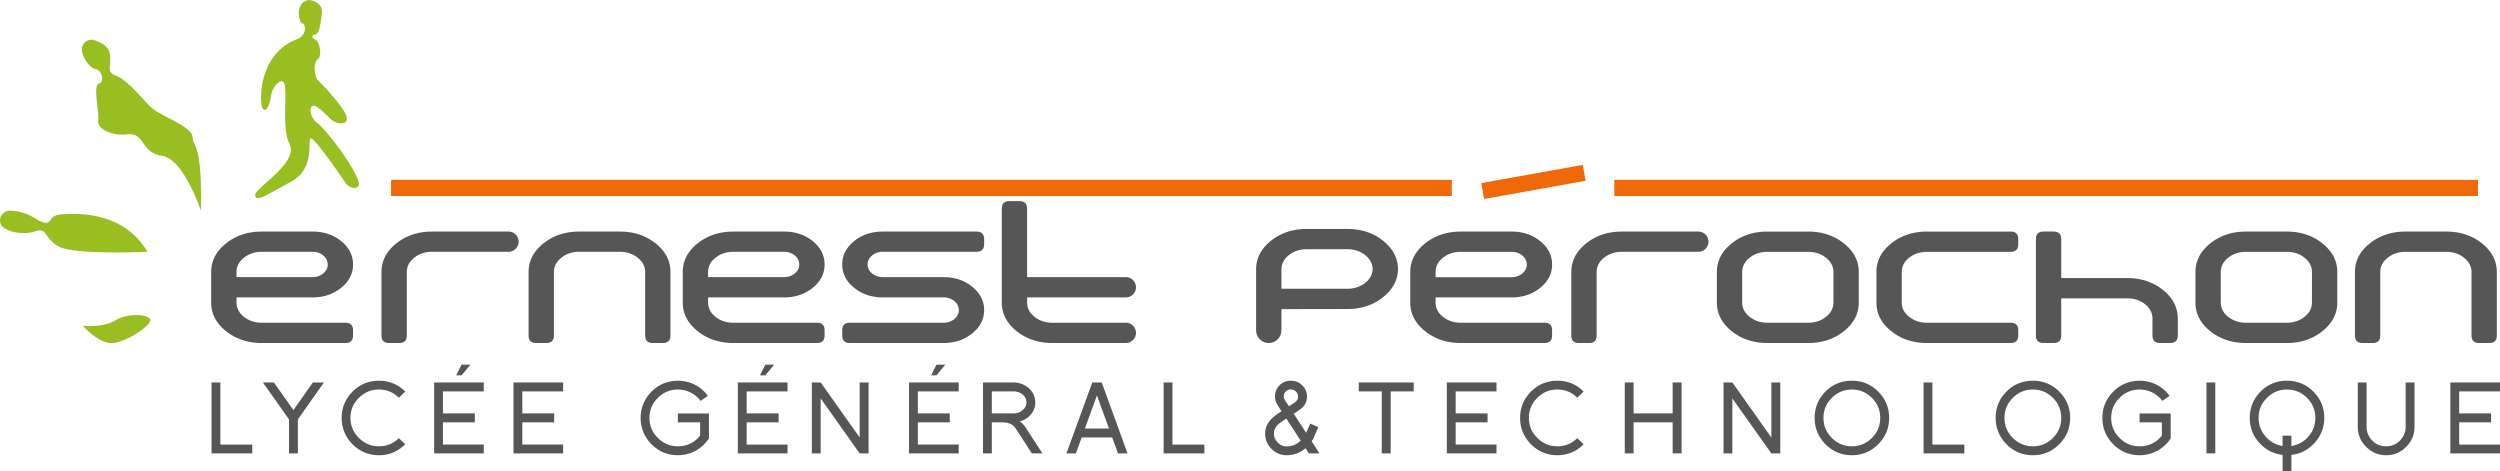 <svg xmlns="http://www.w3.org/2000/svg" width="1273.483" height="240" viewBox="0 0 1273.483 240"><path d="M1273.483 199.365v-4.548h-25.29v36.14h25.29v-4.493h-20.797v-11.316h16.248v-4.549h-16.248v-11.234h20.797zm-48.06-4.548v22.605c0 2.685-.987 5.014-2.905 7.015-1.918 1.945-4.274 2.904-7.014 2.904-2.795 0-5.152-.96-7.07-2.904-1.945-2-2.904-4.33-2.904-7.015v-22.605h-4.494v22.605c0 3.946 1.425 7.343 4.247 10.166 2.85 2.877 6.248 4.301 10.22 4.301 3.946 0 7.371-1.424 10.221-4.301 2.822-2.823 4.22-6.22 4.22-10.166v-22.605h-4.521zm-47.047 4.63c-3.672-3.671-8.165-5.507-13.426-5.507s-9.727 1.836-13.426 5.507c-3.672 3.754-5.508 8.248-5.508 13.427 0 4.85 1.59 9.07 4.795 12.604 3.234 3.617 7.207 5.699 11.92 6.247V240h4.493v-8.275c4.713-.548 8.686-2.63 11.92-6.247 3.205-3.617 4.822-7.81 4.822-12.604 0-5.234-1.863-9.7-5.59-13.427zm-2.411 22.825c-2.274 2.685-5.206 4.33-8.74 4.905v-5.261h-4.494v5.26c-3.563-.575-6.494-2.219-8.714-4.904-2.356-2.713-3.507-5.836-3.507-9.398 0-3.974 1.425-7.399 4.274-10.22 2.823-2.823 6.22-4.22 10.166-4.22 4 0 7.398 1.397 10.22 4.22 2.823 2.821 4.247 6.246 4.247 10.22 0 3.616-1.15 6.74-3.452 9.398zm-52.006-27.455v36.14h4.494v-36.14h-4.494zm-34.059 15.782v4.549h11.344v6.713c-2.877 3.644-6.686 5.48-11.344 5.48-3.973 0-7.37-1.425-10.193-4.247-2.85-2.822-4.274-6.22-4.274-10.22 0-3.974 1.425-7.399 4.274-10.22 2.823-2.823 6.22-4.22 10.193-4.22 2.275 0 4.412.493 6.467 1.507a13.762 13.762 0 0 1 5.096 4.274l3.7-2.576a18.198 18.198 0 0 0-6.714-5.699c-2.685-1.342-5.535-2-8.549-2-5.233 0-9.727 1.863-13.426 5.562-3.699 3.754-5.535 8.22-5.535 13.372 0 5.178 1.836 9.645 5.535 13.426 3.754 3.726 8.22 5.59 13.426 5.59 3.233 0 6.248-.768 9.015-2.275 2.795-1.534 5.069-3.617 6.823-6.302V210.6H1089.9zm-40.963-11.152c-3.672-3.671-8.138-5.507-13.399-5.507-5.288 0-9.755 1.836-13.426 5.507-3.7 3.754-5.535 8.248-5.535 13.427 0 5.206 1.836 9.672 5.535 13.426 3.699 3.726 8.192 5.59 13.426 5.59 5.206 0 9.7-1.864 13.399-5.59 3.726-3.727 5.59-8.193 5.59-13.426 0-5.234-1.864-9.7-5.59-13.427zm-3.179 23.647c-2.822 2.822-6.247 4.247-10.22 4.247-3.973 0-7.37-1.425-10.193-4.247-2.85-2.822-4.275-6.22-4.275-10.22 0-3.974 1.425-7.399 4.275-10.22 2.822-2.823 6.22-4.22 10.193-4.22s7.398 1.397 10.22 4.22c2.823 2.821 4.22 6.246 4.22 10.22 0 4-1.397 7.398-4.22 10.22zm-61.404 3.37v-31.647h-4.494v36.14h20.77v-4.493h-16.276zm-27.62-27.017c-3.671-3.671-8.165-5.507-13.426-5.507-5.26 0-9.727 1.836-13.426 5.507-3.672 3.754-5.507 8.248-5.507 13.427 0 5.206 1.835 9.672 5.507 13.426 3.726 3.726 8.193 5.59 13.426 5.59 5.234 0 9.7-1.864 13.426-5.59 3.727-3.727 5.59-8.193 5.59-13.426 0-5.234-1.863-9.7-5.59-13.427zm-3.205 23.647c-2.823 2.822-6.22 4.247-10.22 4.247-3.947 0-7.344-1.425-10.166-4.247-2.85-2.822-4.275-6.22-4.275-10.22 0-3.974 1.425-7.399 4.275-10.22 2.822-2.823 6.22-4.22 10.165-4.22 4 0 7.398 1.397 10.22 4.22 2.823 2.821 4.248 6.246 4.248 10.22 0 4-1.425 7.398-4.247 10.22zm-51.212-28.277v28.03l-19.865-28.03h-4.494v36.14h4.494v-28.002l19.865 28.003h4.549v-36.141h-4.549zm-50.28 0v15.782h-19.892v-15.782h-4.494v36.14h4.494v-15.81h19.892v15.81h4.549v-36.14h-4.549zm-58.746 32.524c-3.973 0-7.37-1.425-10.193-4.247-2.85-2.822-4.274-6.22-4.274-10.22 0-3.974 1.424-7.399 4.274-10.22 2.822-2.823 6.22-4.22 10.193-4.22s7.37 1.37 10.166 4.164l3.233-3.15c-3.672-3.672-8.138-5.508-13.4-5.508-5.26 0-9.726 1.863-13.425 5.562-3.7 3.754-5.535 8.22-5.535 13.372 0 5.178 1.836 9.645 5.535 13.426 3.726 3.726 8.22 5.59 13.426 5.59 5.206 0 9.7-1.864 13.399-5.59l-3.233-3.096c-2.823 2.767-6.22 4.137-10.166 4.137zm-30.99-27.976v-4.548h-25.29v36.14h25.29v-4.493h-20.797v-11.316h16.249v-4.549h-16.249v-11.234h20.797zm-70.145-4.548v4.548h11.7v31.593h4.549v-31.593h11.727v-4.548h-27.976zm-24.003 29.976c.274-.356.521-.74.713-1.151.219-.384.41-.795.575-1.15h-.055l2.165-4.906-4.11-1.808-2.083 4.686-6.356-9.7c1.205-.767 2.192-1.425 2.986-2.028.768-.575 1.343-1.041 1.726-1.425 1.37-1.48 2.056-3.288 2.056-5.37 0-2.247-.822-4.138-2.467-5.672-1.507-1.562-3.452-2.33-5.781-2.33a8.869 8.869 0 0 0-3.096.549c-.96.383-1.836.986-2.63 1.78-1.562 1.618-2.33 3.508-2.33 5.673 0 1.26.356 2.603 1.069 3.973.11.192.356.603.712 1.178.357.603.877 1.398 1.562 2.384-2.63 1.671-4.576 3.233-5.781 4.63-1.726 1.973-2.576 4.22-2.576 6.768 0 2.96 1.069 5.563 3.206 7.755 2.164 2.164 4.74 3.26 7.754 3.26 3.562 0 6.796-1.205 9.645-3.562l1.644 2.63h5.425l-3.973-6.164zm-13.18-25.4c.658-.685 1.48-1.014 2.494-1.014.987 0 1.864.356 2.63 1.041.768.712 1.124 1.562 1.124 2.576 0 1.342-.658 2.41-2 3.233l-2.63 1.726-1.973-3.014c-.439-.658-.658-1.343-.658-2.055 0-.959.329-1.781 1.014-2.493zm.439 28.003c-1.836 0-3.343-.658-4.548-1.973-1.288-1.26-1.918-2.822-1.918-4.63 0-1.672.685-3.152 2.055-4.494.383-.384.931-.822 1.644-1.316.685-.52 1.562-1.096 2.603-1.78l7.316 11.288c-2.055 1.946-4.44 2.905-7.152 2.905zm-58.17-.932v-31.647h-4.495v36.14h20.77v-4.493H597.24zm-36.032-31.647h-4.795l-13.18 36.14h4.795l2.96-8.11h15.535l2.987 8.11h4.85l-13.152-36.14zm-8.577 23.482l6.138-16.879 6.138 16.879h-12.276zm-29.839 0c-1.534-2.302-2.712-3.48-3.562-3.562 2.411-.63 4.357-1.809 5.837-3.562 1.534-1.754 2.301-3.809 2.301-6.193 0-2.904-1.15-5.343-3.452-7.37-2.22-1.864-4.85-2.795-7.837-2.795h-15.344v36.14h4.493v-15.81h5.426c3.124 0 5.398 1.042 6.768 3.152l8.192 12.659h5.37l-8.192-12.66zm-6.713-7.7h-10.85v-11.234h10.85c1.781 0 3.316.466 4.603 1.425 1.425 1.123 2.165 2.493 2.165 4.192 0 1.672-.74 3.069-2.165 4.138-1.26.986-2.794 1.48-4.603 1.48zm-39.045-24.824l-2.713 5.425h2.713l4.493-5.425h-4.493zm11.316 13.59v-4.548h-25.29v36.14h25.29v-4.493h-20.797v-11.316h16.249v-4.549h-16.249v-11.234h20.797zm-50.444-4.548v28.03l-19.865-28.03h-4.494v36.14h4.494v-28.002l19.865 28.003h4.548v-36.141h-4.548zm-36.744 4.548v-4.548h-25.318v36.14h25.318v-4.493H380.34v-11.316h16.275v-4.549H380.34v-11.234h20.824zm-11.317-13.59l-2.74 5.425h2.74l4.494-5.425h-4.494zm-44.553 24.824v4.549h11.344v6.713c-2.877 3.644-6.658 5.48-11.344 5.48-3.973 0-7.343-1.425-10.165-4.247-2.877-2.822-4.302-6.22-4.302-10.22 0-3.974 1.425-7.399 4.302-10.22 2.822-2.823 6.192-4.22 10.165-4.22 2.275 0 4.44.493 6.467 1.507a13.763 13.763 0 0 1 5.096 4.274l3.727-2.576c-1.808-2.466-4.028-4.356-6.713-5.699-2.685-1.342-5.562-2-8.577-2-5.233 0-9.7 1.863-13.426 5.562-3.671 3.754-5.535 8.22-5.535 13.372 0 5.178 1.864 9.645 5.535 13.426 3.754 3.726 8.22 5.59 13.426 5.59 3.234 0 6.248-.768 9.043-2.275 2.767-1.534 5.041-3.617 6.795-6.302V210.6h-15.838zm-58.445-11.234v-4.548h-25.29v36.14h25.29v-4.493h-20.797v-11.316h16.249v-4.549h-16.249v-11.234h20.797zm-51.732-13.59l-2.74 5.425h2.74l4.494-5.425h-4.494zm11.317 13.59v-4.548h-25.29v36.14h25.29v-4.493h-20.797v-11.316h16.248v-4.549h-16.248v-11.234h20.797zm-53.43 27.976c-3.974 0-7.344-1.425-10.167-4.247-2.877-2.822-4.301-6.22-4.301-10.22 0-3.974 1.424-7.399 4.301-10.22 2.823-2.823 6.193-4.22 10.166-4.22 3.973 0 7.37 1.37 10.166 4.164l3.26-3.15c-3.699-3.672-8.165-5.508-13.426-5.508-5.233 0-9.7 1.863-13.426 5.562-3.7 3.754-5.535 8.22-5.535 13.372 0 5.178 1.836 9.645 5.535 13.426 3.754 3.726 8.22 5.59 13.426 5.59 5.233 0 9.7-1.864 13.426-5.59l-3.26-3.096c-2.823 2.767-6.22 4.137-10.166 4.137zm-33.621-32.524l-9.92 14.083-9.946-14.083h-5.59l13.29 18.824v17.317h4.521V213.64l13.29-18.824h-5.645zm-47.129 31.647v-31.647h-4.494v36.14h20.742v-4.493h-16.248zm1152.05-102.477c-5.042-4.028-11.125-6.028-18.249-6.028h-20.66c-7.124 0-13.207 2-18.248 6.028-5.042 4.028-7.563 8.905-7.563 14.604v32.278c0 2.575 1.288 3.863 3.89 3.863h5.152c2.576 0 3.864-1.288 3.864-3.863V138.59c0-2.85 1.26-5.288 3.78-7.289 2.522-2.027 5.563-3.013 9.125-3.013h20.66c3.562 0 6.631.986 9.124 3.013 2.521 2 3.782 4.44 3.782 7.29v32.277c0 2.575 1.288 3.863 3.863 3.863h5.179c2.575 0 3.863-1.288 3.863-3.863V138.59c0-5.7-2.52-10.576-7.562-14.604zm-81.27 0c-5.041-4.028-11.124-6.028-18.248-6.028h-20.633c-7.124 0-13.207 2-18.249 6.028-5.041 4.028-7.562 8.905-7.562 14.604v15.481c0 5.727 2.52 10.604 7.562 14.632 5.042 4.028 11.125 6.028 18.25 6.028h20.632c7.124 0 13.207-2 18.248-6.028 5.042-4.028 7.563-8.905 7.563-14.632v-15.48c0-5.7-2.521-10.577-7.563-14.605zm-5.343 30.085c0 2.877-1.26 5.316-3.754 7.316-2.52 2-5.562 3.014-9.151 3.014h-20.633c-3.59 0-6.63-1.014-9.152-3.014-2.493-2-3.753-4.439-3.753-7.316v-15.48c0-2.85 1.26-5.29 3.753-7.29 2.521-2.027 5.563-3.013 9.152-3.013h20.633c3.589 0 6.63.986 9.151 3.013 2.494 2 3.754 4.44 3.754 7.29v15.48zm-75.899-6.384a25.87 25.87 0 0 0-5.343-3.315c-3.836-1.836-8.138-2.74-12.906-2.74h-33.565v-19.784c0-2.603-1.288-3.89-3.864-3.89h-5.15c-2.577 0-3.892 1.287-3.892 3.89v49.02c0 2.575 1.315 3.863 3.891 3.863h5.151c2.576 0 3.864-1.288 3.864-3.863v-18.906h33.565c3.562 0 6.631 1.013 9.125 3.013 2.52 2.028 3.781 4.467 3.781 7.316v8.577c0 2.575 1.288 3.863 3.864 3.863h5.15c2.604 0 3.892-1.288 3.892-3.863v-8.577c0-5.726-2.521-10.576-7.563-14.604zM972.49 131.302c2.52-2.027 5.562-3.013 9.151-3.013h42.58c2.576 0 3.864-1.316 3.864-3.891v-2.576c0-2.576-1.288-3.863-3.863-3.863h-42.58c-7.125 0-13.208 2-18.25 6.028-5.04 4.028-7.562 8.905-7.562 14.604v15.481c0 5.727 2.521 10.604 7.563 14.632 5.041 4.028 11.124 6.028 18.248 6.028h42.58c2.576 0 3.864-1.288 3.864-3.863v-2.576c0-2.603-1.288-3.89-3.863-3.89h-42.58c-3.59 0-6.632-1.015-9.152-3.015-2.494-2-3.754-4.439-3.754-7.316v-15.48c0-2.85 1.26-5.29 3.754-7.29zm-33.21-7.315c-5.041-4.028-11.124-6.028-18.248-6.028h-20.66c-7.124 0-13.207 2-18.249 6.028-5.042 4.028-7.562 8.905-7.562 14.604v15.481c0 5.727 2.52 10.604 7.562 14.632 5.042 4.028 11.125 6.028 18.249 6.028h20.66c7.124 0 13.207-2 18.248-6.028 5.042-4.028 7.563-8.905 7.563-14.632v-15.48c0-5.7-2.521-10.577-7.563-14.605zm-5.343 30.085c0 2.877-1.26 5.316-3.781 7.316-2.493 2-5.562 3.014-9.124 3.014h-20.66c-3.562 0-6.604-1.014-9.125-3.014-2.52-2-3.78-4.439-3.78-7.316v-15.48c0-2.85 1.26-5.29 3.78-7.29 2.521-2.027 5.563-3.013 9.125-3.013h20.66c3.562 0 6.63.986 9.124 3.013 2.52 2 3.781 4.44 3.781 7.29v15.48zm-147.167 10.33h-42.58c-3.59 0-6.631-1.014-9.152-3.014-2.521-2-3.754-4.439-3.754-7.316v-2.575H770c5.699 0 10.576-1.617 14.604-4.905 4-3.26 6.028-7.206 6.028-11.864s-2.027-8.604-6.028-11.865c-4.028-3.288-8.905-4.904-14.604-4.904h-25.812c-7.124 0-13.207 2-18.248 6.028-5.042 4.028-7.563 8.905-7.563 14.604v15.481c0 5.727 2.521 10.604 7.563 14.632 5.041 4.028 11.124 6.028 18.248 6.028h42.58c2.576 0 3.864-1.288 3.864-3.863v-2.576c0-2.603-1.288-3.89-3.863-3.89zm-55.486-25.81c0-2.85 1.233-5.29 3.754-7.29 2.52-2.027 5.562-3.013 9.151-3.013h25.812c2.11 0 3.945.602 5.452 1.863 1.507 1.26 2.274 2.795 2.274 4.576 0 1.78-.767 3.315-2.274 4.576-1.507 1.26-3.343 1.89-5.452 1.89h-38.717v-2.603zm-157.772 25.81h-37.401c-3.59 0-6.631-1.014-9.152-3.014-2.52-2.027-3.754-4.466-3.754-7.316v-2.575h50.307c2.823 0 5.152-2.33 5.152-5.179 0-2.822-2.33-5.151-5.152-5.151h-50.307V106.34c0-2.576-1.288-3.891-3.89-3.891h-5.152c-2.576 0-3.863 1.315-3.863 3.89v47.732c0 3.836 1.123 7.261 3.397 10.33 1.096 1.535 2.494 2.96 4.165 4.275 5.042 4.028 11.125 6.055 18.249 6.055h37.401c2.823 0 5.152-2.329 5.152-5.178 0-2.823-2.33-5.152-5.152-5.152zm-123.822-36.14h47.731c2.576 0 3.891-1.289 3.891-3.864v-2.576c0-2.576-1.315-3.863-3.89-3.863H449.69c-5.727 0-10.604 1.616-14.604 4.877-4.028 3.288-6.056 7.234-6.056 11.892 0 4.63 2.028 8.603 6.056 11.864 4 3.26 8.877 4.905 14.604 4.905h30.962c2.138 0 3.946.63 5.48 1.89 1.507 1.26 2.275 2.768 2.275 4.576 0 1.781-.768 3.288-2.274 4.549-1.535 1.26-3.343 1.89-5.48 1.89h-47.76c-2.575 0-3.863 1.288-3.863 3.864v2.575c0 2.603 1.288 3.891 3.864 3.891h47.758c5.7 0 10.577-1.644 14.605-4.905 4.028-3.26 6.055-7.233 6.055-11.864 0-4.658-2.027-8.604-6.055-11.892-4.028-3.26-8.905-4.904-14.605-4.904H449.69c-2.137 0-3.973-.63-5.48-1.89-1.507-1.234-2.274-2.768-2.274-4.55 0-1.78.767-3.315 2.274-4.575 1.507-1.26 3.343-1.89 5.48-1.89zm-33.51 36.14h-42.581c-3.59 0-6.63-1.014-9.152-3.014-2.52-2.027-3.754-4.466-3.754-7.316v-2.575h38.717c5.7 0 10.577-1.644 14.605-4.905 4.028-3.26 6.028-7.234 6.028-11.864 0-4.658-2-8.604-6.028-11.892-4.028-3.26-8.906-4.877-14.605-4.877H373.6c-7.124 0-13.207 2-18.249 6.028-5.041 4.028-7.562 8.905-7.562 14.604v15.481c0 5.727 2.52 10.577 7.562 14.605 5.042 4.028 11.125 6.055 18.249 6.055h42.58c2.576 0 3.864-1.288 3.864-3.89v-2.576c0-2.576-1.288-3.864-3.864-3.864zm-55.487-25.81c0-2.85 1.233-5.29 3.754-7.29 2.521-2.027 5.563-3.04 9.152-3.04h25.811c2.11 0 3.946.63 5.453 1.89 1.507 1.26 2.274 2.795 2.274 4.576 0 1.78-.767 3.315-2.274 4.548-1.507 1.26-3.343 1.89-5.453 1.89h-38.717v-2.575zm-26.715-14.605c-5.042-4.028-11.125-6.028-18.249-6.028h-20.66c-7.124 0-13.206 2-18.248 6.028-5.042 4.028-7.563 8.905-7.563 14.604v32.25c0 2.603 1.288 3.891 3.864 3.891h5.179c2.575 0 3.863-1.288 3.863-3.89v-32.25c0-2.85 1.26-5.29 3.781-7.29 2.494-2.027 5.535-3.04 9.125-3.04h20.66c3.561 0 6.603 1.013 9.124 3.04 2.52 2 3.781 4.44 3.781 7.29v32.25c0 2.602 1.288 3.89 3.863 3.89h5.152c2.575 0 3.89-1.288 3.89-3.89v-32.25c0-5.7-2.52-10.577-7.562-14.605zm531.13-6.028h-38.882c-7.124 0-13.207 2-18.248 6.028-5.042 4.028-7.563 8.905-7.563 14.604v32.25c0 2.603 1.288 3.891 3.864 3.891h5.178c2.576 0 3.864-1.288 3.864-3.89v-32.25c0-2.85 1.26-5.29 3.753-7.29 2.521-2.027 5.563-3.04 9.152-3.04h38.881c2.85 0 5.18-2.302 5.18-5.152s-2.33-5.151-5.18-5.151zm-606.097 0h-38.882c-7.124 0-13.207 2-18.248 6.028-5.042 4.028-7.563 8.905-7.563 14.604v32.25c0 2.603 1.288 3.891 3.864 3.891h5.178c2.576 0 3.864-1.288 3.864-3.89v-32.25c0-2.85 1.26-5.29 3.754-7.29 2.52-2.027 5.562-3.04 9.151-3.04h38.882c2.85 0 5.178-2.302 5.178-5.152s-2.329-5.151-5.178-5.151zm-83.051 46.443h-42.58c-3.562 0-6.604-1.014-9.125-3.014-2.52-2.027-3.78-4.466-3.78-7.316v-2.575h38.716c5.727 0 10.576-1.644 14.604-4.905 4.028-3.26 6.056-7.234 6.056-11.864 0-4.658-2.028-8.604-6.056-11.892-4.028-3.26-8.877-4.877-14.604-4.877H133.38c-7.124 0-13.207 2-18.249 6.028-5.042 4.028-7.562 8.905-7.562 14.604v15.481c0 5.727 2.52 10.577 7.562 14.605 5.042 4.028 11.125 6.055 18.249 6.055h42.58c2.603 0 3.89-1.288 3.89-3.89v-2.576c0-2.576-1.287-3.864-3.89-3.864zm-55.486-25.81c0-2.85 1.26-5.29 3.781-7.29 2.521-2.027 5.563-3.04 9.125-3.04h25.81c2.138 0 3.974.63 5.481 1.89 1.507 1.26 2.274 2.795 2.274 4.576 0 1.78-.767 3.315-2.274 4.548-1.507 1.26-3.343 1.89-5.48 1.89h-38.717v-2.575zM704.568 122.671a25.632 25.632 0 0 0-5.59-3.452c-3.753-1.726-8-2.603-12.658-2.603h-20.66c-4.658 0-8.905.877-12.659 2.603-2 .904-3.864 2.055-5.59 3.452-5.041 4.028-7.562 8.878-7.562 14.605v30.99c0 1.507.52 2.904 1.397 4a6.416 6.416 0 0 0 10.11 0 6.392 6.392 0 0 0 1.398-4V157.47l33.566-.055c4.658 0 8.905-.877 12.659-2.603 2-.904 3.863-2.055 5.59-3.452 4.877-3.919 7.398-8.577 7.562-14.084v-.52c-.164-5.508-2.685-10.166-7.563-14.085zm-9.124 21.4c-2.52 2-5.562 3.014-9.124 3.014h-33.566v-9.81c0-2.849 1.26-5.287 3.782-7.315 2.493-2 5.534-3.014 9.124-3.014h20.66c3.562 0 6.603 1.014 9.124 3.014 2.439 1.973 3.7 4.33 3.781 7.07-.082 2.74-1.342 5.068-3.78 7.041z" fill="#565656"/><path d="M199.21 99.835h540.321v-8.22h-540.32v8.22zm623.116-8.22v8.22h439.935v-8.22H822.326zm-67.789 1.655l1.45 8.091 51.708-9.28-1.45-8.092-51.708 9.28z" fill="#ef6908"/><path d="M58.851 163.165c-6.364 3.889-16.617 2.828-16.617 2.828s7.071 8.132 13.788 8.74c6.718.607 20.507-8.386 20.507-11.568 0-3.182-11.314-3.89-17.678 0zm16.263-34.896c-12.728-21.46-37.476-19.551-44.547-19s-2.829 7.934-12.728 1.923c-5.312-3.225-9.912-3.905-13.034-3.843-4.552.091-6.577 5.945-2.91 8.644 3.844 2.83 11.25 3.45 15.59 1.953 7.071-2.439 4.597 3.5 12.728 7.742 8.132 4.243 44.901 2.581 44.901 2.581zM76.53 54.27c-4.95-4.95-11.668-13.435-17.148-15.556-5.48-2.121-2.651-4.243-3.359-10.96-.431-4.105-4.693-6.23-7.942-7.261-3.334-1.06-6.662 1.544-6.345 5.029.42 4.61 4.702 9.416 6.863 9.657 3.182.353 4.95 6.363 1.768 7.424-3.182 1.06.353 15.203-.354 18.739-.707 3.535 5.657 8.131 14.85 7.07 9.192-1.06 6.717 9.546 17.677 10.96 10.96 1.415 19.799 27.974 19.799 27.974.707-34.96-3.889-31.862-4.243-37.52C97.742 64.17 81.478 59.22 76.53 54.27zM182.82 93.074c-2.937-9.924-18.342-28.543-20.998-30.262-2.917-1.888-4.773-6.862-2.917-8.718 1.857-1.857 8.75 6.098 10.607 7.424 1.856 1.326 7.69 2.652 7.16-1.59-.53-4.243-11.933-16.441-14.32-18.562-2.386-2.122-2.916-9.546-.53-11.137 2.387-1.591 1.06-9.016-1.179-9.975-2.24-.96-1.738-2.753 0-2.753s2.77-4.773 3.3-10.872C164.475.53 157.317 0 157.317 0c-7.16 1.06-5.304 11.402-3.183 11.932.758.19 1.076 1.123 1.172 2.245.216 2.532-1.454 4.821-3.834 5.708-20.323 7.573-19.506 33.018-17.535 35.534 1.72 2.198 3.535-2.527 4.105-6.474.348-2.405 1.387-4.696 3.18-6.336 8.12-7.432.776 19.826 6.283 30.842 4.773 9.546-17.766 22.273-17.5 25.986.265 3.712 5.568 0 18.296-6.895 12.728-6.894 7.955-21.478 10.076-22.008 1.71-.428 13.233 16.19 17.644 22.66a5.796 5.796 0 0 0 4.798 2.53c1.385 0 2.396-1.322 2.003-2.65z" fill="#99be21"/></svg>